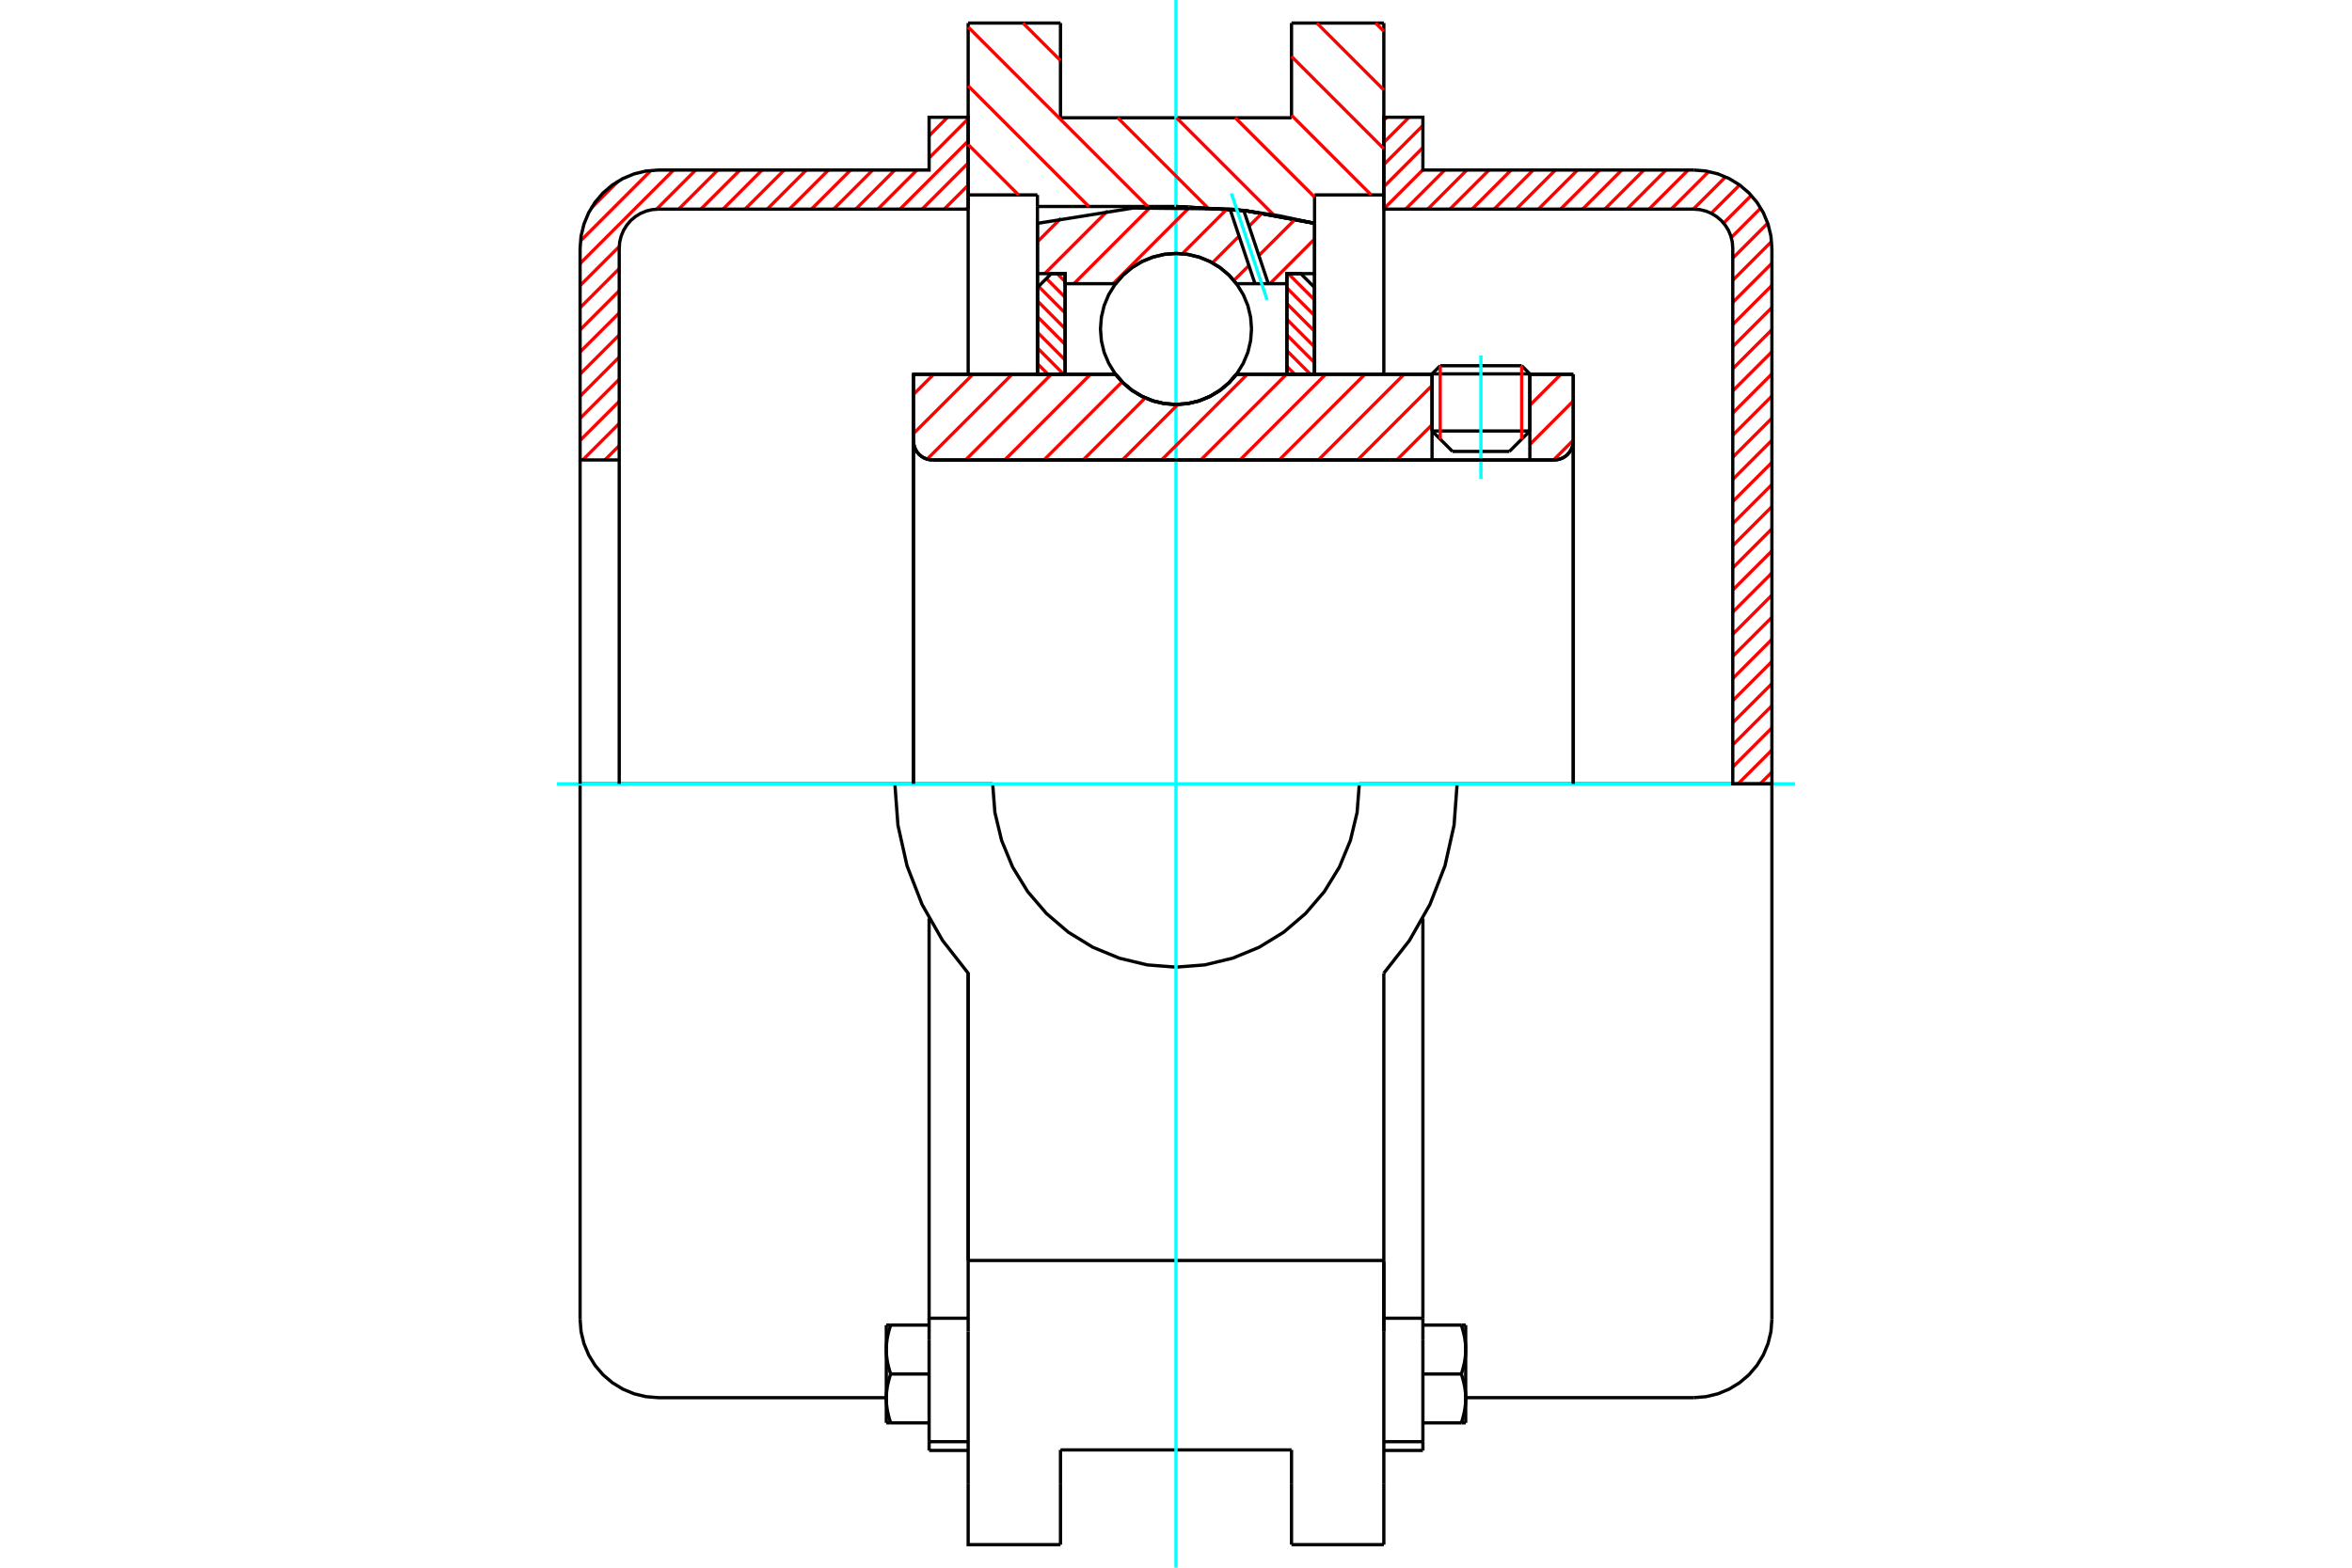 <?xml version="1.0" standalone="no"?>
<!DOCTYPE svg PUBLIC "-//W3C//DTD SVG 1.1//EN"
	"http://www.w3.org/Graphics/SVG/1.1/DTD/svg11.dtd">
<svg xmlns="http://www.w3.org/2000/svg" height="100%" width="100%" viewBox="0 0 36000 24000">
	<rect x="-1800" y="-1200" width="39600" height="26400" style="fill:#FFF"/>
	<g style="fill:none; fill-rule:evenodd" transform="matrix(1 0 0 1 0 0)">
		<g style="fill:none; stroke:#000; stroke-width:50; shape-rendering:geometricPrecision">
			<line x1="23416" y1="5724" x2="21919" y2="5724"/>
			<line x1="22044" y1="5599" x2="23291" y2="5599"/>
			<line x1="21919" y1="6598" x2="23416" y2="6598"/>
			<line x1="23103" y1="6911" x2="22232" y2="6911"/>
			<polyline points="23787,7042 23833,7038 23878,7027 23921,7010 23960,6986 23995,6956 24025,6920 24049,6881 24067,6838 24078,6793 24081,6747"/>
			<line x1="24081" y1="5730" x2="24081" y2="6747"/>
			<line x1="23416" y1="5730" x2="24081" y2="5730"/>
			<line x1="18925" y1="5730" x2="21919" y2="5730"/>
			<polyline points="17075,5730 17193,5864 17330,5978 17483,6070 17648,6138 17822,6179 18000,6192 18178,6179 18352,6138 18517,6070 18670,5978 18807,5864 18925,5730"/>
			<line x1="13981" y1="5730" x2="17075" y2="5730"/>
			<line x1="13981" y1="6747" x2="13981" y2="5730"/>
			<polyline points="13981,6747 13985,6793 13996,6838 14013,6881 14037,6920 14067,6956 14103,6986 14142,7010 14185,7027 14230,7038 14276,7042"/>
			<line x1="23787" y1="7042" x2="14276" y2="7042"/>
			<line x1="24081" y1="6747" x2="24081" y2="12000"/>
			<line x1="13981" y1="6747" x2="13981" y2="12000"/>
			<line x1="22044" y1="5599" x2="21919" y2="5724"/>
			<line x1="23416" y1="5724" x2="23291" y2="5599"/>
			<line x1="23103" y1="6911" x2="23416" y2="6598"/>
			<line x1="21919" y1="6598" x2="22232" y2="6911"/>
			<line x1="21919" y1="5724" x2="21919" y2="6598"/>
			<line x1="23416" y1="6598" x2="23416" y2="5724"/>
			<line x1="21181" y1="353" x2="21181" y2="2984"/>
			<line x1="19768" y1="353" x2="21181" y2="353"/>
			<line x1="19768" y1="1803" x2="19768" y2="353"/>
			<line x1="16232" y1="1803" x2="19768" y2="1803"/>
			<line x1="16232" y1="353" x2="16232" y2="1803"/>
			<line x1="14819" y1="353" x2="16232" y2="353"/>
			<line x1="14819" y1="2984" x2="14819" y2="353"/>
			<line x1="15879" y1="2984" x2="14819" y2="2984"/>
			<line x1="15879" y1="3161" x2="15879" y2="2984"/>
			<line x1="18000" y1="3161" x2="15879" y2="3161"/>
			<polyline points="20121,3419 19069,3226 18000,3161"/>
			<line x1="20121" y1="2984" x2="20121" y2="3419"/>
			<line x1="21181" y1="2984" x2="20121" y2="2984"/>
			<line x1="22303" y1="12000" x2="20806" y2="12000"/>
			<line x1="15194" y1="12000" x2="13697" y2="12000"/>
			<polyline points="15194,12000 15228,12439 15331,12867 15499,13274 15730,13650 16016,13984 16350,14270 16726,14501 17133,14669 17561,14772 18000,14806 18439,14772 18867,14669 19274,14501 19650,14270 19984,13984 20270,13650 20501,13274 20669,12867 20772,12439 20806,12000"/>
			<polyline points="13697,12000 13744,12634 13883,13254 14113,13846 14427,14398 14819,14899 14819,19297"/>
			<line x1="21181" y1="19297" x2="14819" y2="19297"/>
			<line x1="21181" y1="14899" x2="21181" y2="19297"/>
			<polyline points="21181,14899 21573,14398 21887,13846 22117,13254 22256,12634 22303,12000"/>
			<line x1="21181" y1="20384" x2="21181" y2="19297"/>
			<line x1="21181" y1="22721" x2="21181" y2="20384"/>
			<line x1="21181" y1="23647" x2="21181" y2="22721"/>
			<line x1="21181" y1="19317" x2="21181" y2="20384"/>
			<line x1="21181" y1="2984" x2="21181" y2="5724"/>
			<line x1="20121" y1="3419" x2="20121" y2="5730"/>
			<line x1="15879" y1="5728" x2="15879" y2="3161"/>
			<line x1="14819" y1="5730" x2="14819" y2="2984"/>
			<line x1="16232" y1="22721" x2="16232" y2="22197"/>
			<line x1="16232" y1="23647" x2="16232" y2="22721"/>
			<line x1="16232" y1="22197" x2="19768" y2="22197"/>
			<line x1="19768" y1="22721" x2="19768" y2="23647"/>
			<line x1="19768" y1="22197" x2="19768" y2="22721"/>
			<line x1="14819" y1="20384" x2="14819" y2="22721"/>
			<line x1="19768" y1="23647" x2="21181" y2="23647"/>
			<polyline points="14819,22721 14819,23647 16232,23647"/>
			<line x1="14819" y1="20384" x2="14819" y2="19297"/>
			<polyline points="20121,3419 19069,3226 18000,3161"/>
			<line x1="14221" y1="22071" x2="14221" y2="22205"/>
			<line x1="14221" y1="20517" x2="14221" y2="22071"/>
			<line x1="14221" y1="20433" x2="14221" y2="20517"/>
			<line x1="14221" y1="20181" x2="14221" y2="20433"/>
			<polyline points="14221,14061 14221,20181 14819,20181"/>
			<polyline points="13566,21409 13566,21419 13566,21430 13566,21440 13567,21450 13567,21460 13568,21471 13568,21481 13569,21491 13570,21501 13571,21512 13572,21522 13574,21532 13575,21542 13576,21553 13578,21563 13579,21574 13581,21584 13583,21595 13585,21605 13587,21616 13589,21626 13592,21637 13594,21648 13597,21659 13599,21670 13602,21680 13605,21692 13608,21703 13611,21714 13614,21725 13618,21737 13621,21748 13625,21760 13629,21771 13633,21783"/>
			<line x1="13566" y1="21783" x2="13566" y2="21409"/>
			<line x1="13633" y1="21783" x2="13566" y2="21783"/>
			<polyline points="13566,20661 13566,20671 13566,20681 13566,20691 13567,20702 13567,20712 13568,20722 13568,20732 13569,20743 13570,20753 13571,20763 13572,20773 13574,20784 13575,20794 13576,20804 13578,20815 13579,20825 13581,20836 13583,20846 13585,20857 13587,20867 13589,20878 13592,20889 13594,20899 13597,20910 13599,20921 13602,20932 13605,20943 13608,20954 13611,20965 13614,20977 13618,20988 13621,21000 13625,21011 13629,21023 13633,21035"/>
			<line x1="13566" y1="21409" x2="13566" y2="20661"/>
			<polyline points="13633,21035 13629,21047 13625,21058 13621,21070 13618,21082 13614,21093 13611,21104 13608,21115 13605,21127 13602,21138 13599,21149 13597,21160 13594,21170 13592,21181 13589,21192 13587,21202 13585,21213 13583,21224 13581,21234 13579,21245 13578,21255 13576,21265 13575,21276 13574,21286 13572,21296 13571,21307 13570,21317 13569,21327 13568,21337 13568,21348 13567,21358 13567,21368 13566,21378 13566,21389 13566,21399 13566,21409"/>
			<line x1="13566" y1="20286" x2="13633" y2="20286"/>
			<line x1="13566" y1="20661" x2="13566" y2="20286"/>
			<polyline points="13633,20286 13629,20298 13625,20310 13621,20322 13618,20333 13614,20345 13611,20356 13608,20367 13605,20378 13602,20389 13599,20400 13597,20411 13594,20422 13592,20433 13589,20443 13587,20454 13585,20465 13583,20475 13581,20486 13579,20496 13578,20507 13576,20517 13575,20527 13574,20538 13572,20548 13571,20558 13570,20568 13569,20579 13568,20589 13568,20599 13567,20609 13567,20620 13566,20630 13566,20640 13566,20650 13566,20661"/>
			<line x1="14221" y1="21035" x2="13633" y2="21035"/>
			<line x1="14221" y1="20286" x2="13633" y2="20286"/>
			<line x1="14221" y1="21783" x2="13633" y2="21783"/>
			<line x1="10076" y1="12000" x2="8879" y2="12000"/>
			<line x1="13697" y1="12000" x2="10076" y2="12000"/>
			<line x1="8879" y1="12000" x2="8879" y2="20199"/>
			<line x1="14819" y1="14899" x2="14819" y2="19297"/>
			<line x1="14221" y1="22205" x2="14819" y2="22205"/>
			<line x1="14221" y1="22071" x2="14819" y2="22071"/>
			<polyline points="8879,20199 8894,20387 8938,20569 9010,20743 9108,20903 9230,21046 9373,21168 9533,21266 9706,21338 9889,21382 10076,21397 13566,21397"/>
			<line x1="21779" y1="22205" x2="21779" y2="22071"/>
			<line x1="21181" y1="20181" x2="21779" y2="20181"/>
			<line x1="21779" y1="20433" x2="21779" y2="20181"/>
			<line x1="21779" y1="20517" x2="21779" y2="20433"/>
			<line x1="21779" y1="22071" x2="21779" y2="20517"/>
			<line x1="21779" y1="20181" x2="21779" y2="14061"/>
			<line x1="22367" y1="20286" x2="22434" y2="20286"/>
			<polyline points="22434,20661 22434,20650 22434,20640 22434,20630 22433,20620 22433,20609 22432,20599 22432,20589 22431,20579 22430,20568 22429,20558 22428,20548 22426,20538 22425,20527 22424,20517 22422,20507 22421,20496 22419,20486 22417,20475 22415,20465 22413,20454 22411,20443 22408,20433 22406,20422 22403,20411 22401,20400 22398,20389 22395,20378 22392,20367 22389,20356 22386,20345 22382,20333 22379,20322 22375,20310 22371,20298 22367,20286"/>
			<line x1="22434" y1="20286" x2="22434" y2="20661"/>
			<polyline points="22434,21409 22434,21399 22434,21389 22434,21378 22433,21368 22433,21358 22432,21348 22432,21337 22431,21327 22430,21317 22429,21307 22428,21296 22426,21286 22425,21276 22424,21265 22422,21255 22421,21245 22419,21234 22417,21224 22415,21213 22413,21202 22411,21192 22408,21181 22406,21170 22403,21160 22401,21149 22398,21138 22395,21127 22392,21115 22389,21104 22386,21093 22382,21082 22379,21070 22375,21058 22371,21047 22367,21035"/>
			<line x1="22434" y1="20661" x2="22434" y2="21409"/>
			<polyline points="22367,21035 22371,21023 22375,21011 22379,21000 22382,20988 22386,20977 22389,20965 22392,20954 22395,20943 22398,20932 22401,20921 22403,20910 22406,20899 22408,20889 22411,20878 22413,20867 22415,20857 22417,20846 22419,20836 22421,20825 22422,20815 22424,20804 22425,20794 22426,20784 22428,20773 22429,20763 22430,20753 22431,20743 22432,20732 22432,20722 22433,20712 22433,20702 22434,20691 22434,20681 22434,20671 22434,20661"/>
			<line x1="22434" y1="21783" x2="22367" y2="21783"/>
			<line x1="22434" y1="21409" x2="22434" y2="21783"/>
			<polyline points="22367,21783 22371,21771 22375,21760 22379,21748 22382,21737 22386,21725 22389,21714 22392,21703 22395,21692 22398,21680 22401,21670 22403,21659 22406,21648 22408,21637 22411,21626 22413,21616 22415,21605 22417,21595 22419,21584 22421,21574 22422,21563 22424,21553 22425,21542 22426,21532 22428,21522 22429,21512 22430,21501 22431,21491 22432,21481 22432,21471 22433,21460 22433,21450 22434,21440 22434,21430 22434,21419 22434,21409"/>
			<line x1="21779" y1="21783" x2="22367" y2="21783"/>
			<line x1="21779" y1="21035" x2="22367" y2="21035"/>
			<line x1="21779" y1="20286" x2="22367" y2="20286"/>
			<line x1="25924" y1="12000" x2="22303" y2="12000"/>
			<line x1="27121" y1="12000" x2="25924" y2="12000"/>
			<line x1="27121" y1="20199" x2="27121" y2="12000"/>
			<line x1="21181" y1="22205" x2="21779" y2="22205"/>
			<line x1="21181" y1="22071" x2="21779" y2="22071"/>
			<polyline points="25924,21397 26111,21382 26294,21338 26467,21266 26627,21168 26770,21046 26892,20903 26990,20743 27062,20569 27106,20387 27121,20199"/>
			<line x1="22434" y1="21397" x2="25924" y2="21397"/>
		</g>
		<g style="fill:none; stroke:#0FF; stroke-width:50; shape-rendering:geometricPrecision">
			<line x1="22667" y1="7331" x2="22667" y2="5441"/>
			<line x1="8526" y1="12000" x2="27474" y2="12000"/>
			<line x1="18000" y1="24000" x2="18000" y2="0"/>
		</g>
		<g style="fill:none; stroke:#F00; stroke-width:50; shape-rendering:geometricPrecision">
			<line x1="27121" y1="11820" x2="26941" y2="12000"/>
			<line x1="27121" y1="11482" x2="26603" y2="12000"/>
			<line x1="27121" y1="11143" x2="26522" y2="11742"/>
			<line x1="27121" y1="10804" x2="26522" y2="11403"/>
			<line x1="27121" y1="10466" x2="26522" y2="11064"/>
			<line x1="27121" y1="10127" x2="26522" y2="10726"/>
			<line x1="27121" y1="9788" x2="26522" y2="10387"/>
			<line x1="27121" y1="9450" x2="26522" y2="10048"/>
			<line x1="27121" y1="9111" x2="26522" y2="9710"/>
			<line x1="27121" y1="8772" x2="26522" y2="9371"/>
			<line x1="27121" y1="8434" x2="26522" y2="9032"/>
			<line x1="27121" y1="8095" x2="26522" y2="8694"/>
			<line x1="27121" y1="7756" x2="26522" y2="8355"/>
			<line x1="27121" y1="7418" x2="26522" y2="8016"/>
			<line x1="27121" y1="7079" x2="26522" y2="7678"/>
			<line x1="27121" y1="6740" x2="26522" y2="7339"/>
			<line x1="27121" y1="6402" x2="26522" y2="7000"/>
			<line x1="27121" y1="6063" x2="26522" y2="6662"/>
			<line x1="27121" y1="5724" x2="26522" y2="6323"/>
			<line x1="27121" y1="5385" x2="26522" y2="5984"/>
			<line x1="27121" y1="5047" x2="26522" y2="5645"/>
			<line x1="27121" y1="4708" x2="26522" y2="5307"/>
			<line x1="27121" y1="4369" x2="26522" y2="4968"/>
			<line x1="27121" y1="4031" x2="26522" y2="4629"/>
			<line x1="27116" y1="3697" x2="26522" y2="4291"/>
			<line x1="27057" y1="3417" x2="26522" y2="3952"/>
			<line x1="26950" y1="3185" x2="26499" y2="3637"/>
			<line x1="26806" y1="2991" x2="26382" y2="3415"/>
			<line x1="26627" y1="2831" x2="26192" y2="3266"/>
			<line x1="26412" y1="2708" x2="25918" y2="3202"/>
			<line x1="26155" y1="2626" x2="25579" y2="3202"/>
			<line x1="25839" y1="2603" x2="25240" y2="3202"/>
			<line x1="25500" y1="2603" x2="24902" y2="3202"/>
			<line x1="25162" y1="2603" x2="24563" y2="3202"/>
			<line x1="24823" y1="2603" x2="24224" y2="3202"/>
			<line x1="24484" y1="2603" x2="23886" y2="3202"/>
			<line x1="24146" y1="2603" x2="23547" y2="3202"/>
			<line x1="23807" y1="2603" x2="23208" y2="3202"/>
			<line x1="23468" y1="2603" x2="22869" y2="3202"/>
			<line x1="23130" y1="2603" x2="22531" y2="3202"/>
			<line x1="22791" y1="2603" x2="22192" y2="3202"/>
			<line x1="22452" y1="2603" x2="21853" y2="3202"/>
			<line x1="22113" y1="2603" x2="21515" y2="3202"/>
			<line x1="21779" y1="2599" x2="21181" y2="3197"/>
			<line x1="21779" y1="2260" x2="21181" y2="2859"/>
			<line x1="21779" y1="1921" x2="21181" y2="2520"/>
			<line x1="21567" y1="1795" x2="21181" y2="2181"/>
			<line x1="21228" y1="1795" x2="21181" y2="1843"/>
		</g>
		<g style="fill:none; stroke:#000; stroke-width:50; shape-rendering:geometricPrecision">
			<polyline points="21181,3202 21181,1795 21779,1795 21779,2603 25924,2603"/>
			<polyline points="27121,3801 27106,3613 27062,3431 26990,3257 26892,3097 26770,2954 26627,2832 26467,2734 26294,2662 26111,2618 25924,2603"/>
			<polyline points="27121,3801 27121,12000 26522,12000 26522,3801 26515,3707 26493,3616 26457,3529 26408,3449 26347,3377 26275,3316 26195,3267 26109,3231 26017,3209 25924,3202 21181,3202"/>
		</g>
		<g style="fill:none; stroke:#F00; stroke-width:50; shape-rendering:geometricPrecision">
			<line x1="14819" y1="3174" x2="14791" y2="3202"/>
			<line x1="14819" y1="2835" x2="14452" y2="3202"/>
			<line x1="14819" y1="2496" x2="14114" y2="3202"/>
			<line x1="14819" y1="2158" x2="13775" y2="3202"/>
			<line x1="14819" y1="1819" x2="14221" y2="2418"/>
			<line x1="14035" y1="2603" x2="13436" y2="3202"/>
			<line x1="14504" y1="1795" x2="14221" y2="2079"/>
			<line x1="13696" y1="2603" x2="13098" y2="3202"/>
			<line x1="9478" y1="6822" x2="9258" y2="7042"/>
			<line x1="13358" y1="2603" x2="12759" y2="3202"/>
			<line x1="9478" y1="6483" x2="8919" y2="7042"/>
			<line x1="13019" y1="2603" x2="12420" y2="3202"/>
			<line x1="9478" y1="6145" x2="8879" y2="6743"/>
			<line x1="12680" y1="2603" x2="12082" y2="3202"/>
			<line x1="9478" y1="5806" x2="8879" y2="6405"/>
			<line x1="12342" y1="2603" x2="11743" y2="3202"/>
			<line x1="9478" y1="5467" x2="8879" y2="6066"/>
			<line x1="12003" y1="2603" x2="11404" y2="3202"/>
			<line x1="9478" y1="5128" x2="8879" y2="5727"/>
			<line x1="11664" y1="2603" x2="11066" y2="3202"/>
			<line x1="9478" y1="4790" x2="8879" y2="5388"/>
			<line x1="11326" y1="2603" x2="10727" y2="3202"/>
			<line x1="9478" y1="4451" x2="8879" y2="5050"/>
			<line x1="10987" y1="2603" x2="10388" y2="3202"/>
			<line x1="9478" y1="4112" x2="8879" y2="4711"/>
			<line x1="10648" y1="2603" x2="10049" y2="3203"/>
			<line x1="9479" y1="3773" x2="8879" y2="4372"/>
			<line x1="10310" y1="2603" x2="8879" y2="4034"/>
			<line x1="9965" y1="2609" x2="8885" y2="3689"/>
			<line x1="9462" y1="2774" x2="9050" y2="3186"/>
		</g>
		<g style="fill:none; stroke:#000; stroke-width:50; shape-rendering:geometricPrecision">
			<polyline points="14819,3202 14819,1795 14221,1795 14221,2603 10076,2603 9889,2618 9706,2662 9533,2734 9373,2832 9230,2954 9108,3097 9010,3257 8938,3431 8894,3613 8879,3801 8879,7042 9478,7042 9478,3801"/>
			<polyline points="10076,3202 9983,3209 9891,3231 9805,3267 9725,3316 9653,3377 9592,3449 9543,3529 9507,3616 9485,3707 9478,3801"/>
			<line x1="10076" y1="3202" x2="14819" y2="3202"/>
			<line x1="8879" y1="12000" x2="8879" y2="7042"/>
			<line x1="9478" y1="7042" x2="9478" y2="12000"/>
		</g>
		<g style="fill:none; stroke:#F00; stroke-width:50; shape-rendering:geometricPrecision">
			<line x1="21056" y1="353" x2="21181" y2="478"/>
			<line x1="20156" y1="353" x2="21181" y2="1378"/>
			<line x1="19768" y1="864" x2="21181" y2="2277"/>
			<line x1="19768" y1="1764" x2="20988" y2="2984"/>
			<line x1="18907" y1="1803" x2="20121" y2="3017"/>
			<line x1="18008" y1="1803" x2="19495" y2="3290"/>
			<line x1="15658" y1="353" x2="16232" y2="927"/>
			<line x1="17108" y1="1803" x2="18479" y2="3174"/>
			<line x1="14819" y1="414" x2="17566" y2="3161"/>
			<line x1="14819" y1="1314" x2="16666" y2="3161"/>
			<line x1="14819" y1="2213" x2="15590" y2="2984"/>
		</g>
		<g style="fill:none; stroke:#000; stroke-width:50; shape-rendering:geometricPrecision">
			<polyline points="20121,3419 19069,3226 18000,3161"/>
		</g>
		<g style="fill:none; stroke:#F00; stroke-width:50; shape-rendering:geometricPrecision">
			<line x1="23291" y1="5599" x2="23291" y2="6723"/>
			<line x1="22044" y1="6723" x2="22044" y2="5599"/>
			<line x1="15879" y1="5567" x2="16041" y2="5730"/>
			<line x1="15879" y1="5327" x2="16281" y2="5730"/>
			<line x1="15879" y1="5087" x2="16303" y2="5512"/>
			<line x1="15879" y1="4847" x2="16303" y2="5272"/>
			<line x1="15879" y1="4607" x2="16303" y2="5032"/>
			<line x1="15896" y1="4384" x2="16303" y2="4792"/>
			<line x1="16016" y1="4264" x2="16303" y2="4552"/>
			<line x1="16181" y1="4189" x2="16303" y2="4312"/>
		</g>
		<g style="fill:none; stroke:#000; stroke-width:50; shape-rendering:geometricPrecision">
			<polyline points="16303,5730 16303,4189 16091,4189 15879,4402 15879,5730 16303,5730"/>
		</g>
		<g style="fill:none; stroke:#F00; stroke-width:50; shape-rendering:geometricPrecision">
			<line x1="19719" y1="4189" x2="20121" y2="4592"/>
			<line x1="19697" y1="4408" x2="20121" y2="4832"/>
			<line x1="19697" y1="4648" x2="20121" y2="5072"/>
			<line x1="19697" y1="4888" x2="20121" y2="5312"/>
			<line x1="19697" y1="5128" x2="20121" y2="5552"/>
			<line x1="19697" y1="5368" x2="20059" y2="5730"/>
			<line x1="19697" y1="5608" x2="19819" y2="5730"/>
		</g>
		<g style="fill:none; stroke:#000; stroke-width:50; shape-rendering:geometricPrecision">
			<polyline points="19697,5730 19697,4189 19909,4189 20121,4402 20121,5730 19697,5730"/>
			<polyline points="19156,5036 19142,4855 19100,4679 19030,4511 18935,4357 18818,4219 18680,4101 18525,4006 18357,3937 18181,3894 18000,3880 17819,3894 17643,3937 17475,4006 17320,4101 17182,4219 17065,4357 16970,4511 16900,4679 16858,4855 16844,5036 16858,5217 16900,5394 16970,5561 17065,5716 17182,5854 17320,5972 17475,6066 17643,6136 17819,6178 18000,6192 18181,6178 18357,6136 18525,6066 18680,5972 18818,5854 18935,5716 19030,5561 19100,5394 19142,5217 19156,5036"/>
		</g>
		<g style="fill:none; stroke:#F00; stroke-width:50; shape-rendering:geometricPrecision">
			<line x1="20121" y1="3659" x2="19438" y2="4343"/>
			<line x1="19825" y1="3356" x2="19268" y2="3912"/>
			<line x1="19116" y1="4065" x2="18886" y2="4294"/>
			<line x1="19317" y1="3264" x2="19118" y2="3463"/>
			<line x1="18965" y1="3615" x2="18557" y2="4024"/>
			<line x1="18784" y1="3197" x2="18096" y2="3885"/>
			<line x1="18216" y1="3165" x2="17038" y2="4343"/>
			<line x1="17608" y1="3172" x2="16438" y2="4343"/>
			<line x1="16954" y1="3227" x2="15991" y2="4189"/>
			<line x1="16239" y1="3342" x2="15879" y2="3702"/>
		</g>
		<g style="fill:none; stroke:#000; stroke-width:50; shape-rendering:geometricPrecision">
			<polyline points="15879,5730 15879,4189 15879,3419"/>
			<polyline points="18826,3199 17343,3185 15879,3419"/>
			<polyline points="19037,3222 18931,3210 18826,3199"/>
			<polyline points="20121,3419 19582,3304 19037,3222"/>
			<polyline points="20121,3419 20121,4189 19697,4189 19697,4343 19697,5730"/>
			<polyline points="19697,4343 19413,4343 19209,4343 18925,4343 18807,4208 18670,4094 18517,4002 18352,3935 18178,3894 18000,3880 17822,3894 17648,3935 17483,4002 17330,4094 17193,4208 17075,4343 16303,4343 16303,5730"/>
			<polyline points="16303,4343 16303,4189 15879,4189"/>
			<line x1="20121" y1="4189" x2="20121" y2="5730"/>
		</g>
		<g style="fill:none; stroke:#0FF; stroke-width:50; shape-rendering:geometricPrecision">
			<line x1="19395" y1="4592" x2="18848" y2="2961"/>
		</g>
		<g style="fill:none; stroke:#000; stroke-width:50; shape-rendering:geometricPrecision">
			<line x1="19209" y1="4343" x2="18826" y2="3199"/>
			<line x1="19413" y1="4343" x2="19037" y2="3222"/>
		</g>
		<g style="fill:none; stroke:#F00; stroke-width:50; shape-rendering:geometricPrecision">
			<line x1="24081" y1="6739" x2="23779" y2="7042"/>
			<line x1="24081" y1="6139" x2="23416" y2="6805"/>
			<line x1="23891" y1="5730" x2="23416" y2="6205"/>
			<line x1="21919" y1="6502" x2="21379" y2="7042"/>
			<line x1="21919" y1="5902" x2="20779" y2="7042"/>
			<line x1="21491" y1="5730" x2="20179" y2="7042"/>
			<line x1="20891" y1="5730" x2="19579" y2="7042"/>
			<line x1="20291" y1="5730" x2="18979" y2="7042"/>
			<line x1="19691" y1="5730" x2="18379" y2="7042"/>
			<line x1="19091" y1="5730" x2="17779" y2="7042"/>
			<line x1="18029" y1="6192" x2="17179" y2="7042"/>
			<line x1="17529" y1="6092" x2="16579" y2="7042"/>
			<line x1="17175" y1="5846" x2="15979" y2="7042"/>
			<line x1="16691" y1="5730" x2="15379" y2="7042"/>
			<line x1="16091" y1="5730" x2="14779" y2="7042"/>
			<line x1="15491" y1="5730" x2="14191" y2="7029"/>
			<line x1="14891" y1="5730" x2="13981" y2="6639"/>
			<line x1="14291" y1="5730" x2="13981" y2="6039"/>
		</g>
		<g style="fill:none; stroke:#000; stroke-width:50; shape-rendering:geometricPrecision">
			<line x1="24081" y1="12000" x2="24081" y2="5730"/>
			<polyline points="23787,7042 23833,7038 23878,7027 23921,7010 23960,6986 23995,6956 24025,6920 24049,6881 24067,6838 24078,6793 24081,6747"/>
			<polyline points="23787,7042 23416,7042 23416,5730"/>
			<polyline points="23416,7042 21919,7042 21919,5730"/>
			<line x1="21919" y1="7042" x2="14276" y2="7042"/>
			<polyline points="13981,6747 13985,6793 13996,6838 14013,6881 14037,6920 14067,6956 14103,6986 14142,7010 14185,7027 14230,7038 14276,7042"/>
			<polyline points="13981,6747 13981,5730 14405,5730 17075,5730 17193,5864 17330,5978 17483,6070 17648,6138 17822,6179 18000,6192 18178,6179 18352,6138 18517,6070 18670,5978 18807,5864 18925,5730 21919,5730"/>
			<line x1="23416" y1="5730" x2="24081" y2="5730"/>
			<line x1="13981" y1="12000" x2="13981" y2="6747"/>
		</g>
	</g>
</svg>
